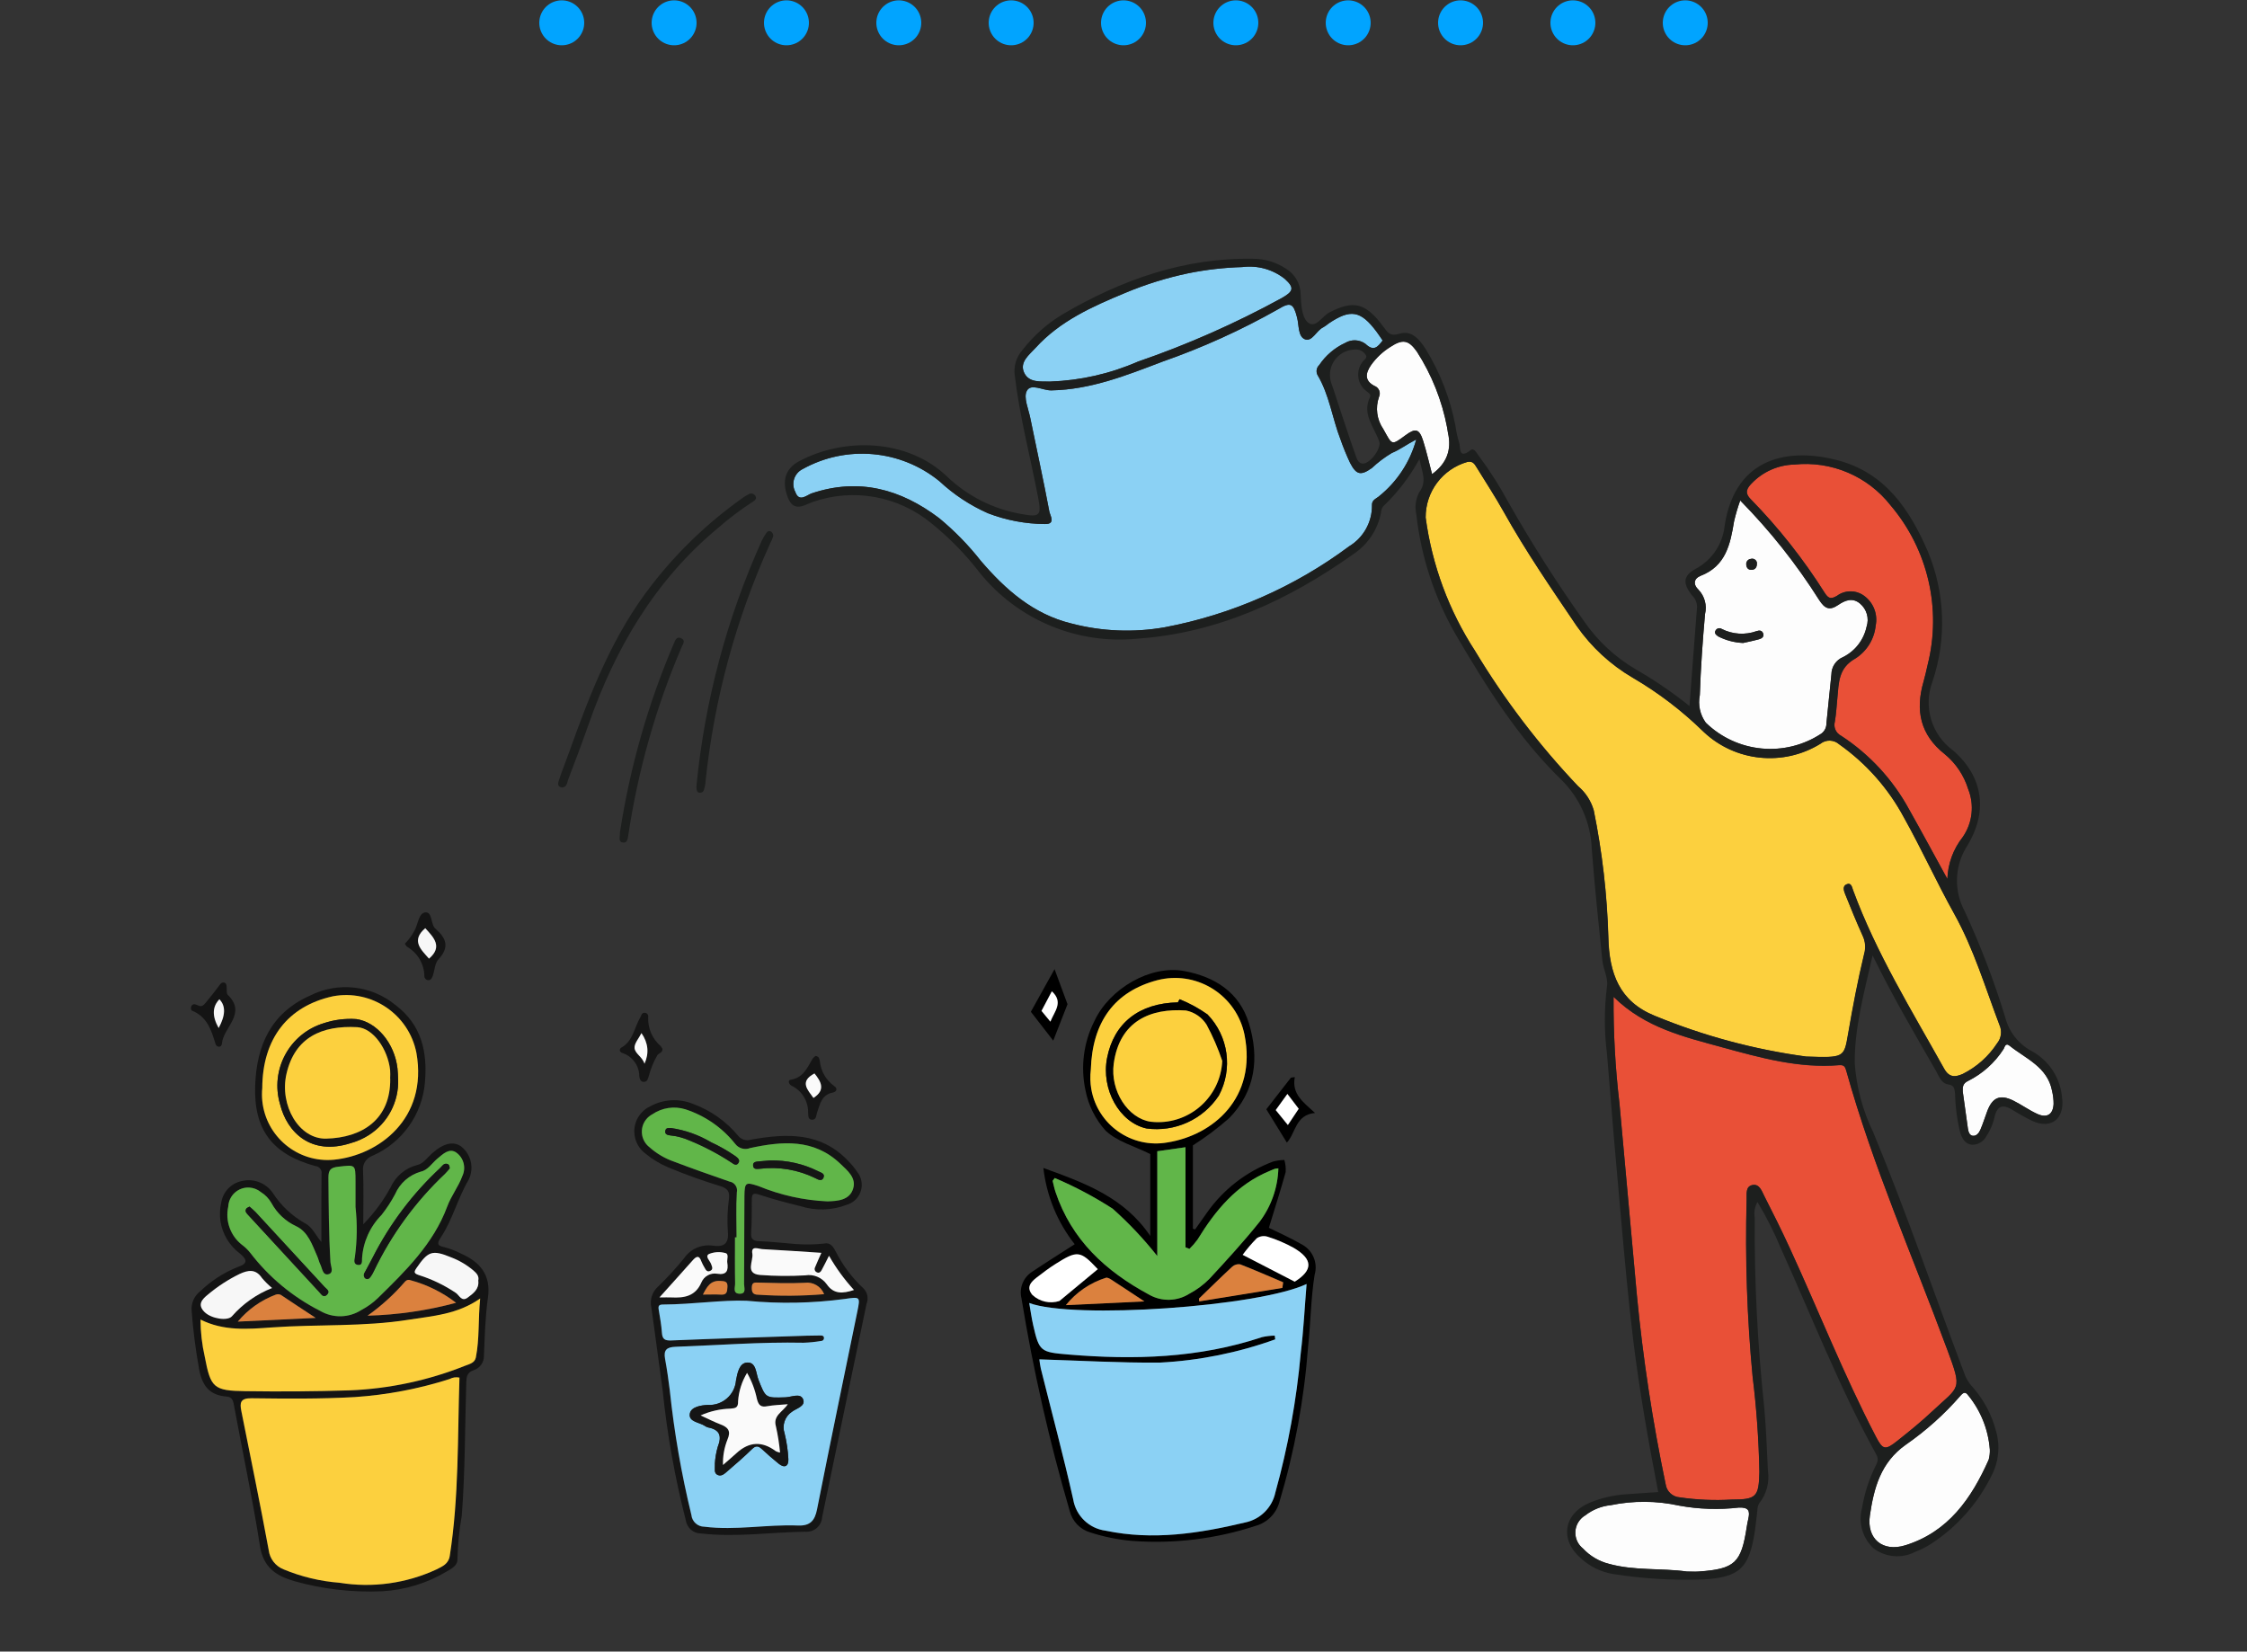 <?xml version="1.0" encoding="UTF-8"?><svg id="a" xmlns="http://www.w3.org/2000/svg" width="200" height="147" xmlns:xlink="http://www.w3.org/1999/xlink" viewBox="0 0 200 147"><rect x="0" y="0" width="200" height="147" fill="#333333" stroke="none"/><defs><clipPath id="g"><rect x="17" y="23.03" width="166.563" height="118.616" fill="none" stroke-width="0"/></clipPath></defs><g id="b"><path id="c" d="M50,2.03h100" fill="none" stroke="#01a4ff" stroke-dasharray="0 0 0 10" stroke-linecap="round" stroke-linejoin="round" stroke-width="4"/><g id="d"><rect id="e" x="0" y="17.03" width="200" height="130" fill="none" stroke-width="0"/><g id="f"><g clip-path="url(#g)"><g id="h"><path id="i" d="M112.939,109.284c.845.42,1.94.9,2.964,1.495.955.525,1.416,1.644,1.107,2.689-.337,2.117-.351,4.282-.582,6.419-.351,4.676-1.206,9.3-2.549,13.792-.273,1.023-1.063,1.828-2.08,2.121-3.558,1.173-7.313,1.632-11.049,1.349-1.257-.11-2.499-.362-3.7-.749-.901-.262-1.596-.98-1.829-1.889-1.821-6.219-3.257-12.544-4.3-18.94-.228-.915.156-1.874.953-2.379,1.219-.819,2.466-1.6,3.783-2.447-1.542-1.959-2.508-4.31-2.789-6.787,3.745,1.355,7.192,2.619,9.514,6.05v-7.289c-1.44-.717-2.978-1.126-3.983-2.09-.907-1.011-1.523-2.249-1.783-3.582-.452-2.091-.169-4.273.8-6.18,1.349-2.881,4.987-4.992,7.972-4.441,2.708.5,4.928,1.87,5.776,4.656.94,3.087.59,6.049-1.768,8.45-1.009.888-2.085,1.695-3.219,2.415v7.422l.2.057c.339-.48.684-.956,1.017-1.44,1.462-2.099,3.527-3.703,5.923-4.6.327-.087.662-.135,1-.142.104.352.143.719.116,1.085-.467,1.677-1,3.337-1.494,4.957M91.607,115.978c.129.73.212,1.351.35,1.959.539,2.366.651,2.418,3.151,2.628,5.833.49,11.6.327,17.22-1.548.372-.084.752-.129,1.134-.135l.043.333c-3.305,1.19-6.767,1.887-10.275,2.068-3.561.031-7.125-.181-10.719-.288.03.276.074.55.131.822.967,3.88,2.006,7.744,2.882,11.645.242,1.462,1.414,2.592,2.883,2.781,4.2.884,8.322.25,12.422-.73,1.349-.277,2.405-1.327,2.69-2.674,1.128-4.063,1.884-8.221,2.259-12.421.247-2,.345-4.025.518-6.129-4.308,2.026-20.725,3.163-24.688,1.69M93.879,104.853l-.192.248c.084.328.149.663.256.984,1.427,4.271,4.461,7.064,8.32,9.141,1.121.647,2.508.617,3.6-.078.655-.346,1.254-.79,1.776-1.316,1.533-1.651,3.058-3.318,4.466-5.075,1.039-1.377,1.626-3.043,1.678-4.767-.107.006-.213.021-.318.044-.164.062-.324.136-.486.2-2.916,1.208-4.8,3.494-6.391,6.094-.217.297-.458.576-.722.832l-.35-.141v-8.908l-2.511.357v9.329c-1.198-1.517-2.526-2.927-3.969-4.213-1.638-1.058-3.364-1.973-5.159-2.734M97.089,95.208c-.398,3.203,1.876,6.123,5.08,6.521.581.072,1.169.057,1.745-.046,4.053-.643,7.989-3.954,6.852-9.6-.704-3.415-4.043-5.613-7.459-4.909-.099.02-.198.043-.295.068-3.794,1-5.79,3.683-5.922,7.964M97.711,112.963c-1.562-1.663-1.8-1.7-3.792-.443-.564.357-1.1.763-1.627,1.171s-.983.882-.394,1.573c.646.596,1.563.799,2.4.531,1.12-.932,2.243-1.861,3.414-2.832M115.242,114.078c1.621-1.019,1.656-1.988-.1-3.017-.738-.407-1.515-.739-2.32-.989-.323-.099-.672-.048-.954.137-.454.462-.875.956-1.259,1.478l4.636,2.39M106.724,115.577l.02.246,7.4-1.2.071-.5c-1.275-.541-2.543-1.1-3.833-1.6-.256-.037-.516.043-.707.218-1,.925-1.97,1.884-2.95,2.831M101.864,115.829c-1.143-.754-2.045-1.356-2.956-1.944-.137-.089-.338-.2-.468-.16-1.403.441-2.644,1.289-3.565,2.437l6.989-.332" fill="#000" stroke-width="0"/><path id="j" d="M93.746,92.624l-1.992-2.569,2.109-3.793,1.153,3.118-1.27,3.244M93.495,90.936c.358-.918,1.191-1.729.128-2.7l-.92,1.743.792.961" fill="#000" stroke-width="0"/><path id="k" d="M112.71,98.735l2.194-2.818.343-.047c-.289,1.524.769,2.239,1.8,3.192-1.76.165-1.705,1.777-2.507,2.638l-1.826-2.965M114.634,100.135l.964-1.446-1.007-1.319-1.039,1.434,1.082,1.331" fill="#000" stroke-width="0"/><path id="l" d="M91.608,115.976c3.964,1.473,20.38.336,24.688-1.69-.173,2.1-.271,4.126-.518,6.129-.375,4.2-1.131,8.358-2.259,12.421-.285,1.347-1.341,2.397-2.69,2.674-4.1.98-8.218,1.614-12.422.73-1.469-.189-2.641-1.319-2.883-2.781-.876-3.9-1.915-7.764-2.882-11.645-.057-.272-.101-.546-.131-.822,3.594.107,7.157.319,10.719.288,3.508-.181,6.97-.877,10.275-2.068-.015-.111-.029-.222-.043-.333-.382.006-.762.051-1.134.135-5.62,1.875-11.387,2.038-17.219,1.548-2.5-.21-2.612-.262-3.151-2.628-.138-.608-.221-1.229-.35-1.959" fill="#8bd1f4" stroke-width="0"/><path id="m" d="M93.879,104.85c1.795.761,3.521,1.676,5.159,2.734,1.443,1.286,2.771,2.696,3.969,4.213v-9.329l2.511-.357v8.908l.35.141c.264-.256.505-.535.722-.832,1.592-2.6,3.475-4.886,6.391-6.094.162-.067.322-.142.486-.2.105-.023.211-.038.318-.044-.052,1.724-.639,3.39-1.678,4.767-1.408,1.757-2.933,3.424-4.466,5.075-.522.526-1.12.97-1.775,1.316-1.092.695-2.479.725-3.6.078-3.859-2.078-6.892-4.87-8.32-9.141-.107-.321-.172-.655-.256-.984l.192-.248" fill="#61b649" stroke-width="0"/><path id="n" d="M97.092,95.208c.132-4.281,2.128-6.965,5.922-7.964,3.378-.867,6.819,1.169,7.686,4.548.025.097.048.195.068.293,1.137,5.643-2.8,8.955-6.852,9.6-3.178.565-6.213-1.553-6.778-4.731-.102-.576-.118-1.164-.046-1.744M104.992,88.939l-.149.279c-3.45.072-5.689,1.829-6.3,4.943-.551,2.8,1.1,5.755,3.511,6.282,2.528.34,5.028-.797,6.433-2.926,1.268-2.371.861-5.29-1.007-7.224-.774-.546-1.608-1.001-2.487-1.354" fill="#fcd03e" stroke-width="0"/><path id="o" d="M97.712,112.965c-1.171.971-2.294,1.9-3.414,2.832-.837.268-1.754.065-2.4-.531-.589-.692-.142-1.161.394-1.573s1.063-.814,1.627-1.171c1.992-1.26,2.23-1.22,3.792.443" fill="#fff" stroke-width="0"/><path id="p" d="M115.242,114.08l-4.636-2.391c.384-.522.805-1.016,1.259-1.478.282-.186.631-.236.954-.137.805.25,1.582.582,2.32.989,1.759,1.029,1.724,2,.1,3.017" fill="#fff" stroke-width="0"/><path id="q" d="M106.721,115.584c.98-.947,1.949-1.906,2.95-2.831.191-.175.451-.255.707-.218,1.29.5,2.558,1.061,3.833,1.6l-.071.5-7.4,1.2c-.007-.082-.013-.164-.02-.246" fill="#db813e" stroke-width="0"/><path id="r" d="M101.857,115.837l-6.989.332c.921-1.147,2.162-1.995,3.565-2.436.13-.038.331.071.468.16.911.589,1.813,1.19,2.956,1.944" fill="#db813e" stroke-width="0"/><path id="s" d="M93.494,90.936l-.792-.961.92-1.743c1.064.975.23,1.786-.128,2.7" fill="#fff" stroke-width="0"/><path id="t" d="M114.63,100.134l-1.082-1.331,1.039-1.434,1.007,1.319-.964,1.446" fill="#fff" stroke-width="0"/><path id="u" d="M104.989,88.938c.879.353,1.713.808,2.487,1.354,1.868,1.934,2.275,4.853,1.007,7.224-1.405,2.129-3.905,3.266-6.433,2.926-2.412-.527-4.061-3.478-3.511-6.281.612-3.114,2.851-4.871,6.3-4.943l.149-.279M108.788,94.43c-.372-1.112-.838-2.189-1.393-3.222-.413-.653-1.075-1.11-1.833-1.264-3.135-.219-5.908.917-6.432,4.725-.334,2.428,1.271,4.893,3.3,5.177,3.139.356,5.972-1.899,6.329-5.038.014-.125.024-.251.03-.377" fill="#000" stroke-width="0"/><path id="v" d="M108.79,94.428c-.148,3.156-2.827,5.594-5.982,5.445-.126-.006-.252-.016-.377-.03-2.027-.284-3.632-2.749-3.3-5.177.524-3.808,3.3-4.944,6.432-4.725.758.154,1.42.611,1.833,1.264.555,1.033,1.021,2.11,1.393,3.222" fill="#fcd03e" stroke-width="0"/><path id="w" d="M70.838,110.728c.843.063,1.69.048,2.53-.045.574-.123.826.343,1.031.733.622,1.227,1.457,2.333,2.465,3.269.353.362.457.899.265,1.366-1.313,6.334-2.65,12.664-3.955,19-.052.76-.71,1.335-1.47,1.283-.01,0-.02-.001-.03-.002-3.092.048-6.174.512-9.28.157-.676,0-1.25-.495-1.35-1.164-.97-3.784-1.657-7.634-2.057-11.52-.345-2.475-.656-4.955-1.013-7.428-.157-.691.08-1.412.615-1.876.809-.784,1.572-1.615,2.284-2.489.562-.836,1.551-1.279,2.549-1.143.944.145,1.484-.113,1.36-1.275-.066-.985-.03-1.974.108-2.952.064-.619-.177-.866-.721-1.052-1.579-.479-3.132-1.037-4.655-1.672-.748-.309-1.446-.729-2.07-1.245-1.09-.817-1.311-2.364-.494-3.454.246-.328.57-.59.943-.761,1.165-.628,2.549-.705,3.777-.21,1.562.572,2.945,1.544,4.012,2.82.271.358.738.506,1.165.369,3.128-.558,6.2-.7,8.646,1.891.298.297.566.623.8.973.64.792.517,1.953-.275,2.593-.187.151-.401.264-.631.333-1.325.515-2.786.56-4.14.129-1.227-.3-2.454-.621-3.651-1.021-.544-.182-.683-.087-.682.45,0,.986.005,1.975-.055,2.958-.035.57.187.705.709.728,1.089.048,2.175.166,3.262.255M66.458,115.776c-2.128-.094-4.787.321-7.46.335-.327,0-.436.1-.382.43.114.693.242,1.387.289,2.086.04.589.278.7.846.681,4.006-.165,8.013-.288,12.02-.422.422-.014.845-.019,1.267-.02.142,0,.282.032.291.216.013.136-.088.257-.224.27-.009,0-.017.001-.026.001-.519.088-1.044.141-1.571.159-3.806-.077-7.6.224-11.4.361-.79.028-1.064.3-.921,1.077.172.931.3,1.871.421,2.811.392,3.733,1.034,7.435,1.922,11.081.06.592.559,1.043,1.154,1.044,2.791.352,5.556-.219,8.331-.106,1.069.044,1.492-.418,1.7-1.449,1.161-5.874,2.387-11.735,3.586-17.6.269-1.315.26-1.321-1.084-1.121-2.904.391-5.843.447-8.76.166M65.55,110.135h-.141c0,1.372-.015,2.745.011,4.117.006.331-.232.882.386.9.65.023.407-.546.41-.867.025-2.6.006-5.209.033-7.813.013-1.257.113-1.275,1.255-.9,1.95.806,4.025,1.266,6.133,1.358.9-.028,1.975-.088,2.29-1.144.289-.966-.506-1.6-1.139-2.2-2.36-2.26-5.186-2.013-8.03-1.4-.479.188-1.025.033-1.334-.378-1.146-1.44-2.691-2.51-4.442-3.076-.991-.302-2.064-.139-2.921.443-.857.446-1.19,1.502-.744,2.359.118.227.284.424.487.58.631.564,1.367.997,2.167,1.275,1.637.624,3.292,1.2,4.948,1.778.437.068.735.477.667.914-.002.016-.005.031-.009.047-.085,1.332-.027,2.672-.027,4.009M73.097,111.51c-1.827-.117-3.542-.238-5.258-.329-.349-.019-1.018-.344-.887.4.115.652-.69,1.789.7,1.9,1.331.1,2.667.111,4,.035.737-.128,1.483.178,1.918.787.626.908,1.432.842,2.426.514-.852-.93-1.597-1.951-2.222-3.046-.251.5-.444.9-.658,1.285-.083.15-.212.287-.419.19-.164-.065-.244-.25-.18-.414.003-.008.007-.016.011-.024.168-.417.36-.825.569-1.3M58.684,115.485c.515,0,.795-.013,1.073,0,1.145.061,2.135-.1,2.67-1.341.23-.546.803-.863,1.388-.769.883.142,1.021-.3.912-1-.046-.293.18-.761-.182-.842-.477-.129-.984-.099-1.442.086-.394.207.086.6.187.9.085.251.208.473-.1.613-.253.113-.376-.09-.478-.281-.11-.179-.206-.366-.286-.56-.21-.61-.469-.454-.793-.087-.923,1.044-1.859,2.077-2.944,3.285M73.351,115.189c-.276-.697-.992-1.115-1.735-1.013-1.36.068-2.727.02-4.091-.017-.359-.01-.6-.047-.614.429-.011.432.1.653.574.65,1.954.131,3.915.115,5.866-.048M62.56,115.227c.605,0,1.119-.02,1.63.005s.525-.284.554-.671c.039-.526-.252-.526-.641-.55-.878-.054-1.189.531-1.543,1.216" fill="#151515" stroke-width="0"/><path id="x" d="M58.964,93.356c.02.351-.316.368-.453.561-.335.577-.59,1.197-.758,1.843-.085.235-.106.512-.414.533-.326.022-.406-.262-.438-.5-.001-.943-.61-1.778-1.507-2.068-.246-.075-.318-.35-.086-.481,1.052-.6,1.144-1.775,1.678-2.682.1-.176.119-.431.4-.416.171-.001.311.137.312.308,0,.015,0,.029-.003.044-.055.999.357,1.967,1.116,2.62.059.073.111.152.155.236M57.097,91.954c-.236.474-.653.927-.615,1.337.047.5.709.787.883,1.393q.638-1.415-.269-2.73" fill="#151515" stroke-width="0"/><path id="y" d="M72.597,93.984c.312.056.335.253.375.474.088.881.55,1.682,1.268,2.2.336.223.243.52-.114.588-1,.191-1.138,1.026-1.4,1.776-.088.254-.048.629-.417.642-.411.014-.353-.37-.381-.628.023-1.009-.542-1.94-1.448-2.386-.261-.117-.4-.5-.106-.544,1.123-.177,1.479-1.064,1.95-1.873.077-.098.169-.184.273-.254M72.497,95.539c-1.378.731-.589,1.469-.092,2.179,1.1-.7.683-1.458.092-2.179" fill="#151515" stroke-width="0"/><path id="z" d="M66.467,115.778c2.917.281,5.856.225,8.76-.166,1.344-.2,1.353-.195,1.085,1.121-1.2,5.866-2.425,11.727-3.586,17.6-.2,1.031-.626,1.493-1.7,1.449-2.776-.113-5.54.458-8.331.106-.596-.001-1.094-.452-1.154-1.045-.888-3.646-1.53-7.349-1.922-11.081-.117-.94-.25-1.88-.421-2.811-.144-.779.13-1.048.921-1.077,3.8-.137,7.59-.438,11.4-.361.527-.017,1.052-.071,1.571-.159.137.002.249-.108.251-.245,0-.009,0-.017-.001-.026-.009-.184-.149-.216-.291-.216-.422,0-.845.006-1.267.02-4.007.134-8.014.257-12.02.422-.568.023-.806-.092-.846-.681-.047-.7-.175-1.393-.289-2.086-.054-.33.054-.429.382-.43,2.674-.013,5.332-.429,7.46-.335M63.63,130.309c.021.435-.118.813.257.974.339.145.605-.118.837-.319.745-.645,1.494-1.288,2.2-1.977.325-.319.55-.317.864-.029.493.452.994.9,1.513,1.316.537.434.9.227.868-.407-.04-.772-.153-1.538-.337-2.289-.243-.713.023-1.5.649-1.919.4-.307,1.274-.5.988-1.139-.251-.555-1.031-.166-1.566-.149-1.779.059-1.751.069-2.394-1.56-.228-.577-.19-1.573-1-1.536-.726.033-.876.967-1,1.586-.103,1.292-1.22,2.264-2.513,2.188-.581.026-1.5.161-1.6.785-.117.736.858.751,1.351,1.088.086.062.183.107.286.132,1.045.2,1.225.772.852,1.722-.145.499-.232,1.014-.26,1.533" fill="#8bd1f4" stroke-width="0"/><path id="aa" d="M65.561,110.137c0-1.337-.059-2.678.027-4.009.094-.432-.179-.858-.611-.952-.016-.003-.031-.006-.047-.009-1.656-.574-3.31-1.154-4.948-1.778-.799-.278-1.536-.711-2.167-1.275-.766-.588-.91-1.686-.322-2.452.156-.203.354-.369.58-.487.857-.582,1.93-.745,2.921-.443,1.751.566,3.296,1.636,4.442,3.076.309.411.855.566,1.334.378,2.844-.614,5.671-.86,8.031,1.4.632.606,1.427,1.239,1.139,2.2-.315,1.056-1.391,1.116-2.29,1.144-2.108-.093-4.183-.553-6.133-1.359-1.142-.371-1.242-.353-1.255.9-.027,2.6-.008,5.209-.033,7.813,0,.321.239.89-.41.867-.619-.022-.38-.573-.386-.9-.026-1.372-.011-2.745-.011-4.117h.142M59.748,100.404c-.2,0-.456-.055-.524.21-.09.347.2.423.437.445.594.058,1.175.212,1.72.455,1.297.531,2.54,1.186,3.713,1.954.2.14.441.335.631.048.169-.256-.039-.443-.251-.6-.69-.481-1.422-.9-2.187-1.251-1.086-.647-2.288-1.075-3.539-1.261M68.534,103.288c-.232.019-.615.05-1,.084-.249.022-.538.049-.5.386s.329.291.574.273c1.71-.214,3.445.08,4.989.845.232.126.57.3.71-.068s-.24-.433-.477-.559c-1.333-.667-2.81-.997-4.3-.96" fill="#61b649" stroke-width="0"/><path id="ab" d="M73.111,111.509c-.209.471-.4.879-.569,1.3-.078.158-.013.349.145.427.008.004.016.007.024.011.207.1.337-.04.419-.19.214-.389.406-.789.658-1.285.625,1.095,1.37,2.116,2.222,3.046-.994.328-1.8.394-2.426-.514-.435-.609-1.181-.915-1.918-.787-1.333.076-2.669.065-4-.035-1.392-.109-.588-1.247-.7-1.9-.131-.744.539-.419.887-.4,1.717.091,3.432.212,5.258.329" fill="#fafafa" stroke-width="0"/><path id="ac" d="M58.696,115.482c1.084-1.208,2.02-2.241,2.943-3.285.324-.366.583-.523.793.087.08.194.176.382.286.561.1.191.224.394.478.281.313-.14.189-.362.1-.613-.1-.3-.581-.691-.187-.9.459-.185.965-.215,1.442-.086.362.081.137.549.182.843.109.7-.029,1.145-.912,1-.585-.094-1.158.224-1.388.769-.535,1.238-1.524,1.4-2.67,1.341-.278-.015-.557,0-1.072,0" fill="#fafafa" stroke-width="0"/><path id="ad" d="M73.357,115.192c-1.951.163-3.912.179-5.866.048-.477,0-.585-.218-.574-.65.012-.476.255-.438.614-.429,1.363.037,2.73.085,4.09.017.742-.102,1.458.316,1.735,1.013" fill="#db813e" stroke-width="0"/><path id="ae" d="M62.565,115.227c.354-.685.665-1.27,1.543-1.216.388.024.68.025.641.55-.029.386-.037.7-.554.671s-1.025-.006-1.63-.006" fill="#db813e" stroke-width="0"/><path id="af" d="M57.095,91.953q.907,1.315.269,2.73c-.175-.606-.836-.895-.883-1.393-.039-.41.379-.863.615-1.337" fill="#fafafa" stroke-width="0"/><path id="ag" d="M72.494,95.545c.591.722,1.012,1.479-.092,2.179-.5-.71-1.286-1.449.092-2.179" fill="#fafafa" stroke-width="0"/><path id="ah" d="M63.628,130.31c.028-.519.115-1.034.26-1.533.374-.95.194-1.521-.852-1.722-.103-.025-.2-.069-.286-.132-.494-.337-1.468-.351-1.351-1.088.1-.624,1.014-.759,1.6-.785,1.293.076,2.41-.896,2.513-2.187.121-.619.272-1.553,1-1.586.807-.037.769.959,1,1.536.644,1.629.615,1.618,2.394,1.56.535-.018,1.316-.406,1.566.149.287.635-.592.832-.988,1.139-.626.419-.892,1.207-.649,1.92.184.751.297,1.517.337,2.289.028.635-.331.841-.868.407-.52-.42-1.021-.864-1.513-1.316-.314-.288-.539-.29-.864.029-.7.69-1.452,1.333-2.2,1.977-.232.2-.5.464-.837.319-.375-.161-.237-.539-.257-.974M69.433,129.29c-.072-.782-.195-1.558-.367-2.324-.281-.972.611-1.285,1.054-1.975-.7.062-1.262.069-1.811.174-.576.11-.782-.065-.934-.643-.168-.815-.464-1.598-.877-2.32-.464.762-.738,1.625-.8,2.515.018.58-.219.628-.665.664-.921.023-1.828.229-2.669.606.688.313,1.217.586,1.771.8.67.255.953.583.62,1.345-.288.72-.424,1.491-.4,2.266.479-.42.851-.733,1.209-1.061q1.677-1.537,3.5-.161c.118.055.242.095.37.117" fill="#151515" stroke-width="0"/><path id="ai" d="M59.749,100.407c1.251.185,2.453.614,3.539,1.261.765.351,1.497.77,2.187,1.251.212.156.42.344.25.6-.19.286-.428.091-.631-.048-1.172-.768-2.416-1.423-3.713-1.954-.545-.243-1.126-.397-1.72-.455-.239-.022-.527-.1-.437-.445.068-.265.321-.208.525-.21" fill="#151515" stroke-width="0"/><path id="aj" d="M68.531,103.291c1.489-.036,2.964.293,4.295.96.237.126.613.2.477.559s-.478.195-.71.068c-1.544-.765-3.279-1.059-4.989-.845-.245.018-.539.066-.574-.273s.254-.363.5-.386c.383-.034.766-.065,1-.084" fill="#151515" stroke-width="0"/><path id="ak" d="M69.431,129.288c-.128-.022-.252-.062-.37-.117q-1.826-1.377-3.5.161c-.358.328-.729.641-1.209,1.061-.024-.775.112-1.546.4-2.266.333-.762.049-1.09-.62-1.345-.554-.211-1.084-.484-1.771-.8.841-.376,1.748-.582,2.669-.605.446-.036.683-.084.665-.664.061-.891.336-1.753.8-2.516.413.722.709,1.505.877,2.32.152.578.358.753.934.643.549-.1,1.116-.112,1.811-.174-.444.69-1.336,1-1.054,1.975.172.766.295,1.542.367,2.324" fill="#fafafa" stroke-width="0"/><path id="al" d="M28.607,110.524c0-2.008-.013-4.016.01-6.023.063-.325-.149-.64-.474-.703-.02-.004-.04-.007-.06-.008-3.83-1.039-5.516-3.22-5.369-7.2.13-3.52,1.394-6.421,4.87-7.969,2.483-1.258,5.475-.928,7.625.84,2.317,1.753,2.847,4.181,2.615,6.861-.234,2.88-2.032,5.399-4.681,6.554-.565.202-.91.773-.827,1.367.056,1.5.017,3,.017,4.726.965-.98,1.787-2.091,2.441-3.3.444-.974,1.302-1.696,2.337-1.967.566-.11.9-.647,1.32-1.02,1.043-.932,1.917-1.144,2.633-.627.885.712,1.153,1.945.643,2.96-.964,1.639-1.41,3.512-2.456,5.1-.313.474-.433.753.3.893.51.133,1.003.322,1.47.565,1.709.756,2.7,1.894,2.407,3.945-.241,1.7-.28,3.437-.355,5.159.015.581-.356,1.103-.91,1.279-.6.206-.644.587-.661,1.111-.124,3.942-.095,7.89-.4,11.826-.225,1.28-.354,2.574-.387,3.873.038.55-.506.852-.912,1.082-1.752,1.057-3.735,1.67-5.778,1.786-2.641.118-5.284-.186-7.83-.9-1.59-.463-2.754-1.2-3.054-3.122-.66-4.236-1.568-8.432-2.338-12.651-.081-.442-.26-.632-.645-.661-1.539-.117-2.176-.984-2.441-2.471-.314-1.73-.536-3.475-.664-5.229-.032-.646.253-1.267.764-1.663.965-.931,2.101-1.666,3.346-2.165,1-.323.757-.721.209-1.185-.943-.698-1.573-1.74-1.752-2.9-.078-.559-.052-1.127.077-1.676.159-.93.863-1.673,1.784-1.88,1.061-.273,2.179.145,2.8,1.048.72,1.122,1.706,2.049,2.869,2.7.649.328.944,1.08,1.447,1.655M40.887,122.622c-.297-.065-.608-.02-.875.126-2.737.874-5.57,1.414-8.437,1.608-3.063.174-6.125.143-9.185.105-1.02-.013-1.064.4-.914,1.15.821,4.121,1.672,8.237,2.434,12.369.095.769.602,1.425,1.323,1.71,1.587.661,3.269,1.063,4.983,1.193,2.93.475,5.935.061,8.627-1.188.515-.261,1.068-.473,1.181-1.2.825-5.273.691-10.591.863-15.875M17.838,117.457c.006,1.114.133,2.223.379,3.309.526,2.765.769,3.029,3.629,3.069,3.1.043,6.2.03,9.293-.074,3.52-.145,6.989-.886,10.26-2.193.391-.152.851-.247.948-.733.334-1.674.194-3.37.383-5.249-2.046,1.43-4.229,1.549-6.321,1.884-4.043.648-8.15.4-12.221.69-2.141.152-4.282.337-6.351-.7M31.637,107.474v-2.325c0-1.518,0-1.471-1.509-1.3-.684.077-.905.263-.9.987.022,2.5.03,5,.181,7.5.022.365.347.97-.2,1.091-.5.111-.535-.542-.715-.9-.11-.217-.156-.466-.256-.689-.46-1.024-.8-2.18-1.9-2.7-.93-.431-1.695-1.151-2.182-2.052-.228-.4-.553-.737-.945-.979-.759-.622-1.878-.511-2.499.248-.243.296-.383.662-.401,1.044-.281,1.273.191,2.594,1.216,3.4.284.209.539.455.756.733,1.656,2.157,3.775,3.916,6.2,5.146,1.143.671,2.567.641,3.681-.076.53-.28,1.018-.631,1.451-1.045,2.467-2.412,4.955-4.838,6.186-8.161.361-.974,1-1.766,1.348-2.72.347-.735.119-1.614-.543-2.087-.627-.429-1.185.136-1.672.537s-.859,1.036-1.479,1.16c-1.027.293-1.869,1.031-2.294,2.011-.346.652-.75,1.272-1.208,1.851-1.023,1.035-1.638,2.404-1.732,3.856-.014.253.059.656-.386.586-.4-.063-.3-.443-.253-.694.199-1.468.218-2.954.059-4.427M23.341,96.843c-.309,3.216,2.048,6.074,5.264,6.382.373.036.75.036,1.123,0,3.972-.39,8.366-3.642,7.335-9.5-.672-3.436-3.987-5.688-7.429-5.047-4.03.882-6.27,3.788-6.293,8.163M24.219,114.641c-.327-.269-.628-.567-.9-.891-.564-.828-1.229-.713-2-.354-1.009.494-1.954,1.109-2.813,1.832-.529.426-.963.9-.29,1.558.6.591,2.038.815,2.429.372.975-1.113,2.203-1.977,3.58-2.518M42.572,113.985c.095-.415-.16-.664-.427-.9-.59-.499-1.26-.895-1.982-1.171-1.689-.689-2.048-.565-3.086.946-.267.388-.208.489.215.633,1.171.368,2.283.905,3.3,1.593.291.206.5.806,1.035.411.509-.377,1.04-.758.946-1.513M40.596,115.958c-1.206-.929-2.583-1.612-4.053-2.009-.165-.071-.357-.027-.474.11-.989,1.147-2.114,2.169-3.349,3.045,2.661-.071,5.304-.456,7.875-1.146M21.17,117.63l6.931-.329c-1.129-.743-2.057-1.346-2.974-1.965-.158-.14-.38-.181-.577-.107-1.316.493-2.481,1.32-3.38,2.4" fill="#141414" stroke-width="0"/><path id="am" d="M36.037,83.995c.342-.342.631-.734.856-1.162.318-.567.368-1.571.964-1.623.659-.057.444,1.062.913,1.467.963.83,1.252,1.646.258,2.706-.324.345-.336.978-.509,1.473-.068.193-.16.407-.428.385-.184-.02-.322-.176-.319-.361-.015-1.075-.594-2.062-1.525-2.6-.079-.049-.121-.159-.21-.281M38.187,85.325c1.25-1.068.4-1.9-.335-2.709-1.3,1.107-.358,1.925.335,2.709" fill="#141414" stroke-width="0"/><path id="an" d="M17.653,89.501c.35.167.525-.1.7-.307.4-.483.8-.976,1.166-1.485.113-.156.211-.28.4-.255.223.028.239.21.255.391.022.241-.033.575.1.706,1.726,1.677-.409,2.89-.522,4.339-.029.374-.471.366-.577.01-.368-1.235-.757-2.424-2.107-2.954-.06-.023-.1-.274-.048-.371.156-.313.4-.167.63-.074M19.46,91.501q.926-1.688.065-2.551-.955.978-.065,2.551" fill="#141414" stroke-width="0"/><path id="ao" d="M40.896,122.613c-.172,5.284-.038,10.6-.863,15.875-.113.725-.666.936-1.181,1.2-2.692,1.249-5.697,1.663-8.627,1.188-1.714-.13-3.396-.532-4.983-1.193-.721-.285-1.228-.941-1.323-1.71-.762-4.132-1.613-8.248-2.434-12.369-.149-.75-.106-1.163.914-1.15,3.06.038,6.122.069,9.185-.105,2.867-.193,5.7-.733,8.437-1.607.267-.146.578-.191.875-.126" fill="#fcd03e" stroke-width="0"/><path id="ap" d="M17.846,117.449c2.07,1.04,4.21.855,6.351.7,4.071-.289,8.178-.042,12.221-.69,2.092-.335,4.275-.455,6.321-1.885-.189,1.88-.05,3.575-.383,5.249-.1.486-.558.582-.948.733-3.271,1.307-6.74,2.048-10.26,2.193-3.1.1-6.2.118-9.293.074-2.86-.04-3.1-.3-3.629-3.069-.246-1.086-.373-2.195-.379-3.309" fill="#fcd03e" stroke-width="0"/><path id="aq" d="M31.647,107.464c.159,1.473.14,2.959-.059,4.427-.047.251-.143.631.253.694.445.071.372-.333.386-.586.094-1.452.709-2.821,1.732-3.856.458-.579.862-1.198,1.208-1.851.425-.98,1.267-1.718,2.294-2.011.62-.125.992-.759,1.479-1.161s1.044-.966,1.672-.537c.662.473.89,1.352.543,2.087-.347.954-.987,1.746-1.348,2.72-1.231,3.323-3.72,5.748-6.186,8.161-.433.414-.921.765-1.451,1.045-1.114.718-2.538.747-3.681.076-2.425-1.23-4.544-2.989-6.2-5.146-.217-.278-.472-.524-.756-.733-1.025-.806-1.497-2.127-1.216-3.4.045-.98.876-1.738,1.856-1.693.382.018.748.158,1.044.401.392.242.717.578.945.978.487.901,1.253,1.621,2.182,2.052,1.1.517,1.442,1.673,1.9,2.7.1.223.146.472.256.689.18.356.218,1.008.715.9.542-.121.218-.726.2-1.091-.151-2.5-.159-5-.181-7.5-.006-.724.214-.91.9-.987,1.51-.17,1.505-.216,1.509,1.3v2.325M40.022,103.998c-.005-.249-.082-.369-.23-.4-.3-.068-.429.186-.6.349-2.455,2.28-4.489,4.975-6.01,7.96-.232.473-.5.926-.743,1.395-.101.156-.07.364.072.484.23.164.389-.019.512-.193.098-.146.183-.3.256-.46,1.557-3.243,3.696-6.173,6.31-8.645.173-.164.319-.357.432-.486M22.206,107.402c-.118.072-.232.1-.284.18-.154.225,0,.392.146.546,2.116,2.301,4.235,4.599,6.357,6.894.169.182.361.537.678.22s-.047-.5-.215-.686c-2.042-2.226-4.089-4.447-6.142-6.662-.163-.176-.356-.325-.54-.491" fill="#61b649" stroke-width="0"/><path id="ar" d="M23.344,96.838c.023-4.375,2.263-7.281,6.293-8.163,3.442-.641,6.757,1.611,7.429,5.047,1.031,5.857-3.364,9.109-7.335,9.5-3.216.311-6.075-2.043-6.387-5.259-.036-.373-.036-.75,0-1.123M35.438,96.075c-.021-.358-.025-.676-.061-.99-.26-2.225-1.834-4.12-3.661-4.378-.985-.068-1.974.057-2.911.37-3.044.931-4.774,4.136-3.882,7.192.628,2.543,2.771,4.6,6.259,3.489.584-.159,1.14-.404,1.651-.729,1.683-1.075,2.674-2.959,2.606-4.955" fill="#fcd03e" stroke-width="0"/><path id="as" d="M24.222,114.641c-1.377.541-2.605,1.405-3.58,2.518-.391.443-1.827.219-2.429-.372-.673-.66-.238-1.132.29-1.558.859-.723,1.804-1.339,2.813-1.832.773-.359,1.438-.474,2,.354.272.324.573.622.9.89" fill="#f7f7f7" stroke-width="0"/><path id="at" d="M42.569,113.986c.094.755-.438,1.136-.946,1.513-.532.394-.744-.206-1.035-.412-1.017-.688-2.129-1.225-3.3-1.593-.423-.144-.482-.245-.215-.633,1.038-1.511,1.4-1.635,3.086-.946.722.276,1.392.672,1.982,1.171.267.235.522.485.427.9" fill="#f7f7f7" stroke-width="0"/><path id="au" d="M40.592,115.959c-2.571.69-5.214,1.075-7.875,1.146,1.235-.876,2.36-1.899,3.349-3.046.117-.136.309-.181.474-.11,1.47.397,2.847,1.08,4.053,2.009" fill="#db813e" stroke-width="0"/><path id="av" d="M21.167,117.632c.899-1.08,2.064-1.907,3.38-2.4.197-.074.419-.033.577.107.917.619,1.845,1.222,2.974,1.965l-6.931.329" fill="#db813e" stroke-width="0"/><path id="aw" d="M38.186,85.325c-.693-.784-1.634-1.6-.335-2.709.737.809,1.585,1.641.335,2.709" fill="#f7f7f7" stroke-width="0"/><path id="ax" d="M19.462,91.499q-.89-1.573.065-2.551.861.863-.065,2.551" fill="#f7f7f7" stroke-width="0"/><path id="ay" d="M40.026,103.994c-.113.128-.259.321-.432.485-2.614,2.472-4.753,5.402-6.31,8.645-.073.16-.158.314-.256.46-.122.174-.282.357-.512.193-.142-.12-.173-.328-.072-.484.24-.469.511-.922.743-1.395,1.521-2.985,3.555-5.68,6.01-7.96.17-.163.3-.418.6-.349.148.034.225.155.23.4" fill="#141414" stroke-width="0"/><path id="az" d="M22.211,107.394c.184.166.377.315.54.491,2.051,2.217,4.099,4.438,6.142,6.662.168.183.529.371.215.686s-.509-.038-.678-.219c-2.125-2.293-4.244-4.591-6.357-6.894-.141-.153-.3-.321-.146-.546.052-.075.166-.108.284-.18" fill="#141414" stroke-width="0"/><path id="ba" d="M35.437,96.073c.068,1.996-.923,3.88-2.606,4.955-.511.325-1.067.57-1.651.729-3.488,1.109-5.63-.946-6.258-3.489-.892-3.056.838-6.261,3.882-7.192.937-.312,1.926-.438,2.911-.37,1.828.257,3.4,2.153,3.661,4.378.037.314.04.632.061.99M34.732,95.997c.013-.245.013-.492,0-.737-.2-1.874-1.51-3.757-2.936-3.834-3.138-.169-5.538.9-6.287,4.136-.653,2.818,1.11,5.844,3.53,5.785,3.177-.078,5.749-1.689,5.7-5.35" fill="#141414" stroke-width="0"/><path id="bb" d="M34.732,95.996c.053,3.661-2.519,5.272-5.7,5.35-2.421.059-4.183-2.967-3.53-5.785.749-3.231,3.149-4.305,6.287-4.136,1.427.077,2.736,1.96,2.936,3.834.013.245.013.492,0,.737" fill="#fcd03e" stroke-width="0"/><path id="bc" d="M50.014,70.097c-.487-.09-.325-.469-.238-.731.271-.821.6-1.623.887-2.437,1.887-5.274,3.9-10.481,7.415-14.952,2.264-2.904,4.938-5.464,7.938-7.6.188-.144.389-.27.6-.377.204-.135.479-.078.614.126.004.005.007.011.01.016.151.279-.074.419-.284.548-1.06.687-2.069,1.45-3.02,2.282-5.642,4.677-9.18,10.736-11.567,17.558-.571,1.632-1.186,3.249-1.8,4.866-.1.27-.1.66-.554.7" fill="#1d1f1e" stroke-width="0"/><path id="bd" d="M62.002,69.829c.745-7.506,2.707-14.84,5.808-21.716.117-.249.259-.486.423-.707.079-.135.253-.18.387-.1.01.006.019.012.028.018.113.094.179.233.18.38-.066.226-.157.443-.271.649-3.036,6.687-4.977,13.817-5.751,21.12-.003.158-.022.316-.057.47-.081.242-.046.59-.43.616-.269.018-.364-.2-.318-.729" fill="#1d1f1e" stroke-width="0"/><path id="be" d="M55.177,74.117c.887-5.815,2.509-11.493,4.825-16.9.106-.233.215-.574.587-.426.471.186.213.514.091.782-2.294,5.361-3.892,10.993-4.755,16.76-.056.319-.08.721-.484.66-.438-.066-.244-.5-.264-.879" fill="#1d1f1e" stroke-width="0"/><path id="bf" d="M160.767,94.049c-4.632-.627-9.164-1.848-13.484-3.632-3.15-1.284-4.047-3.785-4.12-7-.112-3.792-.548-7.568-1.305-11.285-.242-.843-.729-1.595-1.4-2.16-3.484-3.67-6.559-7.709-9.168-12.045-2.326-3.58-3.827-7.632-4.394-11.864-.017-2.298,1.503-4.324,3.714-4.951.479-.1.638.184.824.487.806,1.31,1.653,2.6,2.4,3.938,1.965,3.52,4.245,6.836,6.5,10.168,1.316,1.889,3.028,3.468,5.017,4.627,2.283,1.336,4.392,2.948,6.281,4.8,2.826,2.668,7.091,3.106,10.4,1.067.496-.394,1.204-.373,1.676.05,2.401,1.694,4.373,3.924,5.761,6.514,1.573,2.814,2.913,5.765,4.473,8.568,1.764,3.171,2.764,6.57,4.03,9.9.244.538.162,1.167-.21,1.625-.758,1.163-1.812,2.104-3.054,2.726-.674.3-1.214.337-1.661-.465-2.894-5.195-6.033-10.262-8.1-15.877-.1-.273-.16-.721-.6-.512-.353.17-.216.579-.106.855.5,1.241,1,2.479,1.554,3.7.248.511.297,1.095.138,1.64-.564,2.335-1.011,4.7-1.421,7.071-.373,2.161-.327,2.169-3.743,2.054" fill="#fcd03e" stroke-width="0"/><path id="bg" d="M143.633,88.742c2.814,2.764,6.3,3.56,9.72,4.5,3.388.93,6.782,1.869,10.355,1.574.428-.035.531.137.627.481,2.368,8.5,5.933,16.57,8.987,24.823,1.37,3.7,1.129,3.191-1.365,5.535-.978.919-2.026,1.766-3.077,2.6-1.085.864-1.292.8-1.91-.387-2.855-5.487-5.112-11.247-7.7-16.858-.708-1.537-1.465-3.053-2.234-4.561-.221-.434-.424-1.088-1.042-.968-.643.125-.508.8-.526,1.282-.141,5.259.037,10.521.532,15.758.35,2.825.55,5.666.6,8.512-.048,2.215-.269,2.444-2.479,2.447-1.541.091-3.087.024-4.614-.2-.643-.043-1.167-.535-1.25-1.174-1.162-5.562-2.018-11.183-2.562-16.839-.511-5.667-1.026-11.333-1.543-17-.376-3.163-.553-6.347-.53-9.532" fill="#e95037" stroke-width="0"/><path id="bh" d="M123.069,30.305c-.407.528-.769,1.035-1.532.3-.529-.386-1.237-.42-1.8-.085-.938.433-1.739,1.116-2.315,1.973-.239.225-.302.581-.156.875,1.067,1.783,1.315,3.858,2.056,5.757.246.705.528,1.397.847,2.072.558,1.076.954,1.16,1.94.462.543-.511,1.141-.961,1.783-1.341.695-.279,1.27-.735,2.168-1.2-.546,2.006-1.717,3.785-3.343,5.08-.29.218-.624.333-.6.774.018,1.492-.754,2.881-2.031,3.653-4.85,3.614-10.458,6.078-16.4,7.205-2.772.492-5.617.377-8.34-.338-3.375-.825-5.849-3.006-8.039-5.563-1.1-1.401-2.348-2.68-3.722-3.814-3.408-2.575-7.131-3.613-11.342-2.2-.427.143-1.122.84-1.457-.135-.385-.723-.11-1.621.613-2.006.011-.006.022-.012.033-.017,3.901-2.172,8.732-1.745,12.192,1.077,1.269,1.184,2.727,2.147,4.314,2.849,1.617.622,3.333.948,5.065.961,1,.026.461-.778.4-1.111-.525-2.788-1.132-5.561-1.7-8.342-.164-.81-.616-1.816-.307-2.4.368-.7,1.422-.031,2.179-.045,3.514-.064,6.7-1.342,9.9-2.559,3.566-1.246,7.014-2.808,10.302-4.669,1.109-.669,1.349-.512,1.676.749.176.679.075,1.673.681,1.926.659.275,1.026-.774,1.648-1.06.169-.101.331-.215.482-.341,1.941-1.31,2.848-1.154,4.262.735.188.252.359.516.543.782" fill="#8bd1f4" stroke-width="0"/><path id="bi" d="M173.336,78.238c-1.134-2.064-2.251-4.138-3.407-6.19-1.441-2.652-3.519-4.904-6.047-6.553-.466-.233-.702-.763-.562-1.265.118-.7.155-1.411.224-2.117.131-1.341.085-2.654,1.594-3.493,1.024-.648,1.694-1.731,1.815-2.937.202-.995-.188-2.017-1-2.626-.718-.548-1.711-.559-2.44-.025-.5.291-.743.291-1.087-.248-1.899-3.01-4.111-5.811-6.6-8.355-.59-.6-.292-.992.082-1.394.992-1.045,2.36-1.651,3.8-1.685,3.29-.345,6.525,1.025,8.567,3.628,3.331,3.921,4.56,9.212,3.3,14.2-.117.5-.22,1-.363,1.493-.744,2.556-.3,4.733,1.887,6.457.982.807,1.706,1.885,2.082,3.1.569,1.416.388,3.024-.482,4.278-.843,1.065-1.322,2.372-1.367,3.729" fill="#e95037" stroke-width="0"/><path id="bj" d="M154.894,44.55c2.652,2.691,5.007,5.659,7.024,8.854.507.784.928.967,1.691.45.612-.415,1.273-.694,1.953-.125.593.499.824,1.309.582,2.046-.248,1.178-1.022,2.179-2.1,2.715-.622.259-1.029.864-1.033,1.538-.138,1.454-.308,2.9-.444,4.358.007.352-.154.686-.433.9-3.233,2.147-7.525,1.747-10.306-.96-.512-.708-.704-1.598-.529-2.454.079-2.406.249-4.811.462-7.209.189-.775-.029-1.594-.58-2.171-.51-.472-.4-1.009.173-1.23,2.262-.867,2.657-2.82,2.991-4.853.146-.628.328-1.248.546-1.855M155.145,57.231c.442-.1.946-.2,1.436-.336.22-.063.458-.216.352-.51-.1-.268-.32-.3-.582-.209-1.016.364-2.136.295-3.1-.19-.169-.118-.401-.08-.523.086-.207.276.023.446.2.574.688.351,1.442.55,2.213.584M156.373,50.099c-.032-.234-.249-.398-.483-.365-.023.003-.046.008-.068.015-.243.027-.421.243-.4.487.014.333.2.509.5.485s.469-.229.441-.622" fill="#fdfdfd" stroke-width="0"/><path id="bk" d="M110.581,23.767c1.348-.171,2.708.208,3.773,1.051.9.81.757,1.124-.274,1.712-4.101,2.247-8.386,4.141-12.809,5.662-2.459,1.073-5.098,1.673-7.779,1.769-.849-.02-1.9.132-2.33-.775-.453-.954.455-1.608,1-2.213,2.175-2.4,5.058-3.688,7.982-4.9,1.813-.761,3.695-1.347,5.62-1.751,1.587-.319,3.197-.504,4.815-.552" fill="#8bd1f4" stroke-width="0"/><path id="bl" d="M177.113,128.993c.015.313-.019.627-.1.93-1.532,3.453-3.6,6.434-7.421,7.623-2.017.627-3.46-.572-3.156-2.653.354-2.423.951-4.722,3.207-6.306,1.791-1.243,3.42-2.703,4.85-4.348.265-.309.452-.39.713-.012,1.1,1.36,1.763,3.022,1.9,4.766" fill="#fdfdfd" stroke-width="0"/><path id="bm" d="M150.148,139.882c-2.3-.317-4.667-.057-6.941-.684-.885-.224-1.687-.699-2.31-1.367-.775-.617-.902-1.745-.285-2.52.135-.169.299-.313.485-.423.657-.513,1.446-.829,2.276-.912,2.01-.413,4.084-.399,6.088.041,1.754.321,3.546.379,5.317.172.881-.029,1,.3.836,1.013-.054.231-.1.464-.136.7-.488,3.219-1.052,3.749-4.264,3.979-.354.025-.712,0-1.068,0" fill="#fdfdfd" stroke-width="0"/><path id="bn" d="M127.467,42.205c-.262-.993-.484-1.978-.785-2.939-.343-1.095-.677-1.185-1.572-.526-1.293.953-1.178.888-1.983-.545-.579-.838-.721-1.903-.382-2.864.169-.356.018-.781-.338-.95-.02-.01-.041-.018-.062-.026-.919-.471-.8-1.145-.307-1.859.459-.644,1.042-1.192,1.713-1.611,1.088-.713,1.62-.642,2.369.421,1.32,2.056,2.232,4.347,2.688,6.748.037.153.039.314.074.467q.529,2.286-1.415,3.683" fill="#fdfdfd" stroke-width="0"/><path id="bo" d="M174.7,97.167c-.026-.423.012-.744.484-.961,1.276-.64,2.358-1.609,3.133-2.808.115-.162.159-.634.559-.314,1.447,1.159,3.365,1.879,3.773,4.012.091.382.137.773.137,1.165-.046.925-.582,1.275-1.441.889-.749-.337-1.423-.837-2.163-1.2-1.169-.565-1.839-.269-2.3.947-.207.551-.38,1.115-.612,1.655-.124.289-.36.593-.7.536-.276-.046-.372-.372-.412-.648-.156-1.091-.3-2.184-.456-3.276" fill="#fdfdfd" stroke-width="0"/><path id="bp" d="M183.548,97.833c-.104-1.815-1.146-3.444-2.75-4.3-1.144-.624-1.98-1.692-2.309-2.953-.986-3.237-2.195-6.402-3.617-9.473-.959-1.777-.912-3.928.124-5.661,1.973-3.1,1.6-6.269-1.184-8.673-1.902-1.398-2.641-3.891-1.809-6.1,1.274-3.785,1.128-7.905-.411-11.591-1.625-3.743-3.8-7.037-8.126-8.142-4.055-1.035-8.959-.431-9.952,5.79-.15,1.653-1.122,3.119-2.587,3.9-1.144.625-1.144,1.3-.345,2.342.291.267.46.64.469,1.035-.23,2.9-.443,5.794-.673,8.834-1.517-1.217-3.126-2.315-4.812-3.283-1.812-1.068-3.37-2.518-4.564-4.25-2.422-3.411-4.67-6.942-6.735-10.58-.784-1.461-1.677-2.861-2.671-4.188-.187-.244-.4-.706-.7-.476-1.128.89-.87-.294-1.029-.687-.147-.491-.256-.992-.325-1.5-.464-2.404-1.357-4.705-2.636-6.793-.553-.843-1.222-1.731-2.371-1.373-.806.252-1.027-.117-1.407-.632-1.587-2.155-2.666-2.374-4.813-1.265-.644.333-1.235,1.5-1.935.856-.523-.48-.569-1.6-.611-2.452-.008-.963-.523-1.85-1.355-2.335-.833-.538-1.799-.832-2.79-.85-6.2-.123-11.782,1.86-17.043,4.941-1.394.839-2.618,1.932-3.608,3.223-.519.602-.758,1.397-.656,2.186.434,3.691,1.393,7.279,2.087,10.918.3,1.571.169,1.755-1.464,1.456-2.505-.429-4.824-1.597-6.659-3.355-3.479-3.328-9.1-3.508-13.153-1.35-1.23.655-1.568,1.759-1.006,3.225.54,1.408,1.517.632,2.266.385,3.586-1.233,7.556-.517,10.485,1.891,1.606,1.291,3.053,2.768,4.311,4.4,3.392,4.221,8.689,6.438,14.076,5.891,7.159-.505,13.454-3.438,19.234-7.545,1.266-.849,2.139-2.17,2.424-3.667.008-.196.071-.386.183-.548,1.293-1.233,2.386-2.659,3.241-4.228.223,1.16.7,2-.022,2.964-.318.602-.409,1.298-.256,1.962.419,3.772,1.614,7.417,3.509,10.706,2.7,4.6,5.524,9.15,9.382,12.9,1.671,1.64,2.646,3.86,2.725,6.2.258,3.306.6,6.605.942,9.9.081.78.537,1.586.412,2.309-.253,1.992-.253,4.008,0,6,.393,4.966.817,9.93,1.271,14.892.321,3.543.633,7.088,1.068,10.618.554,4.5,1.338,8.967,2.222,13.495l-2.867.2c-1.104.071-2.19.323-3.213.744-2.36.985-2.719,3.322-.789,4.966.792.727,1.778,1.208,2.838,1.385,2.659.418,5.351.582,8.041.489,3.252-.2,4.077-1.022,4.582-4.246.1-.623.145-1.254.23-1.879-.003-.231.055-.46.169-.661.649-.817.929-1.868.772-2.9-.088-1.857-.159-3.716-.322-5.566-.605-5.626-.89-11.281-.853-16.939-.085-.483.001-.981.244-1.408.804,1.333,1.506,2.724,2.1,4.162,2.775,6.132,5.221,12.416,8.481,18.321.25.453.075.712-.088,1.057-.576,1.168-.975,2.415-1.184,3.7-.352,1.291.041,2.671,1.021,3.583,1.069.81,2.507.935,3.7.324.479-.183.939-.414,1.373-.688,2.337-1.508,4.219-3.625,5.443-6.123.625-1.204.768-2.6.4-3.905-.364-1.42-1.048-2.737-2-3.852-.302-.309-.55-.667-.734-1.058-2.745-7.244-5.246-14.581-8.213-21.742-.932-1.92-1.489-4-1.641-6.129-.027-3.157.824-6.231,1.591-9.6,1.81,3.714,3.758,7,5.657,10.311.267.466.459,1.088,1.082,1.176.555.079.545.4.6.813.028,1.186.186,2.365.469,3.517.173.486.421.967,1.022,1.036.528.021,1.023-.26,1.275-.725.374-.559.637-1.185.773-1.844.236-.9.726-1.027,1.477-.59.6.378,1.219.725,1.854,1.039,1.656.748,2.834-.128,2.674-1.944M155.905,43.033c.992-1.045,2.36-1.651,3.8-1.685,3.29-.345,6.526,1.025,8.567,3.628,3.331,3.921,4.56,9.212,3.3,14.2-.117.5-.22,1-.363,1.493-.744,2.556-.3,4.733,1.888,6.457.982.807,1.706,1.885,2.082,3.1.569,1.416.388,3.024-.482,4.278-.843,1.065-1.322,2.372-1.367,3.729-1.134-2.064-2.251-4.138-3.407-6.19-1.441-2.653-3.519-4.905-6.047-6.554-.466-.233-.702-.763-.562-1.265.118-.7.155-1.411.224-2.117.131-1.341.085-2.654,1.594-3.493,1.024-.648,1.694-1.731,1.815-2.937.202-.995-.188-2.017-1-2.626-.718-.548-1.711-.559-2.44-.025-.5.291-.744.291-1.088-.248-1.899-3.011-4.111-5.812-6.6-8.356-.591-.6-.292-.992.082-1.394M151.353,51.252c2.263-.867,2.658-2.82,2.992-4.853.146-.628.328-1.248.546-1.855,2.652,2.691,5.007,5.659,7.024,8.854.507.784.928.967,1.691.45.612-.415,1.273-.694,1.953-.125.594.499.825,1.309.583,2.046-.248,1.178-1.022,2.178-2.1,2.715-.622.259-1.029.864-1.034,1.538-.138,1.454-.307,2.9-.444,4.358.007.352-.154.686-.433.9-3.232,2.147-7.525,1.747-10.305-.96-.512-.708-.704-1.598-.529-2.454.079-2.406.249-4.811.462-7.209.19-.775-.029-1.594-.58-2.171-.509-.472-.4-1.009.173-1.23M92.164,30.973c2.175-2.4,5.058-3.688,7.982-4.9,1.813-.761,3.695-1.347,5.62-1.751,1.587-.319,3.197-.504,4.815-.552,1.347-.171,2.707.208,3.772,1.051.9.81.757,1.124-.273,1.712-4.101,2.246-8.385,4.139-12.807,5.659-2.459,1.073-5.098,1.673-7.779,1.769-.849-.02-1.9.132-2.33-.775-.453-.954.454-1.608,1-2.213M122.717,44.196c-.29.218-.624.333-.6.774.018,1.492-.754,2.881-2.031,3.653-4.85,3.614-10.458,6.078-16.4,7.205-2.772.492-5.617.377-8.34-.338-3.375-.825-5.849-3.006-8.039-5.563-1.1-1.401-2.348-2.68-3.722-3.814-3.408-2.575-7.131-3.613-11.342-2.2-.427.143-1.122.84-1.457-.135-.385-.723-.11-1.621.613-2.006.011-.006.022-.012.033-.017,3.899-2.168,8.727-1.741,12.185,1.078,1.269,1.184,2.727,2.147,4.314,2.849,1.617.622,3.333.948,5.065.961,1,.026.461-.778.4-1.11-.525-2.788-1.132-5.561-1.7-8.342-.164-.81-.616-1.816-.307-2.4.368-.7,1.422-.031,2.179-.045,3.514-.064,6.7-1.342,9.9-2.559,3.568-1.246,7.016-2.81,10.305-4.672,1.109-.669,1.349-.512,1.676.749.176.679.075,1.673.681,1.926.659.275,1.026-.774,1.648-1.06.169-.101.331-.215.482-.341,1.941-1.31,2.848-1.154,4.262.735.188.252.359.516.543.781-.407.528-.769,1.035-1.532.3-.529-.386-1.237-.42-1.8-.085-.938.433-1.739,1.116-2.315,1.973-.239.225-.303.581-.157.875,1.067,1.783,1.315,3.858,2.056,5.757.246.705.528,1.397.847,2.072.558,1.076.954,1.16,1.94.462.543-.513,1.141-.965,1.783-1.347.695-.279,1.27-.735,2.168-1.2-.546,2.006-1.717,3.785-3.343,5.08M121.594,34.798c.178.151.476.279.35.54-.745,1.542.38,2.683.823,3.967.213.617-.9,2.084-1.542,1.953-.384-.079-.484-.507-.594-.815-.527-1.476-1.009-2.968-1.507-4.455-.211-.632-.4-1.273-.634-1.9-.395-1.185.245-2.466,1.43-2.862.212-.071.433-.11.657-.115.347-.04.69.101.908.374.344.378-.12.538-.241.767-.588.803-.433,1.928.35,2.542M126.677,39.259c-.343-1.095-.677-1.185-1.572-.526-1.293.953-1.178.888-1.983-.545-.579-.838-.722-1.903-.383-2.864.169-.356.017-.781-.339-.95-.02-.009-.04-.018-.061-.025-.919-.472-.8-1.145-.307-1.859.459-.644,1.042-1.192,1.713-1.611,1.088-.713,1.62-.642,2.369.421,1.32,2.056,2.232,4.347,2.688,6.748.036.153.039.314.074.467q.529,2.286-1.415,3.683c-.262-.993-.484-1.978-.785-2.939M155.609,135.193c-.054.231-.1.464-.136.7-.488,3.219-1.053,3.749-4.264,3.979-.354.025-.712,0-1.067,0-2.3-.318-4.667-.056-6.941-.684-.885-.224-1.687-.699-2.31-1.367-.775-.617-.902-1.745-.285-2.52.135-.169.299-.313.485-.423.657-.513,1.446-.829,2.276-.912,2.01-.414,4.084-.4,6.088.041,1.754.321,3.546.379,5.317.172.881-.029,1,.3.836,1.013M175.208,124.219c1.1,1.36,1.763,3.022,1.9,4.766.015.313-.019.627-.1.93-1.532,3.453-3.6,6.434-7.421,7.623-2.017.627-3.46-.572-3.156-2.653.354-2.423.951-4.722,3.207-6.306,1.79-1.243,3.42-2.703,4.85-4.348.265-.309.452-.39.713-.012M173.312,120.11c1.37,3.7,1.129,3.191-1.365,5.535-.978.919-2.026,1.766-3.077,2.6-1.085.864-1.292.8-1.91-.387-2.855-5.487-5.112-11.247-7.7-16.858-.708-1.537-1.465-3.053-2.234-4.561-.221-.434-.424-1.088-1.042-.968-.643.125-.508.8-.525,1.282-.141,5.259.037,10.522.532,15.759.351,2.824.553,5.665.605,8.511-.048,2.215-.269,2.444-2.479,2.447-1.54.091-3.086.024-4.613-.2-.643-.043-1.167-.535-1.25-1.174-1.163-5.562-2.018-11.183-2.562-16.839-.511-5.667-1.026-11.333-1.543-17-.376-3.163-.553-6.347-.53-9.532,2.814,2.764,6.3,3.56,9.72,4.5,3.388.93,6.782,1.869,10.355,1.574.428-.035.531.137.627.481,2.368,8.5,5.932,16.57,8.987,24.823M173.029,95.103c-2.894-5.195-6.033-10.262-8.1-15.877-.1-.273-.16-.721-.6-.512-.354.17-.217.579-.106.855.5,1.241,1,2.479,1.554,3.7.248.511.297,1.095.138,1.64-.564,2.335-1.011,4.7-1.42,7.071-.373,2.161-.327,2.169-3.743,2.054-4.632-.627-9.164-1.848-13.484-3.632-3.15-1.284-4.047-3.785-4.12-7-.108-3.786-.539-7.556-1.29-11.269-.242-.843-.729-1.595-1.4-2.16-3.486-3.668-6.561-7.705-9.172-12.04-2.326-3.58-3.827-7.632-4.394-11.864-.016-2.298,1.503-4.324,3.714-4.951.479-.1.638.184.824.487.806,1.31,1.653,2.6,2.4,3.938,1.965,3.52,4.245,6.836,6.5,10.168,1.316,1.889,3.028,3.468,5.017,4.627,2.283,1.336,4.392,2.948,6.281,4.8,2.826,2.668,7.091,3.106,10.4,1.067.496-.394,1.204-.373,1.676.05,2.401,1.694,4.373,3.924,5.761,6.514,1.573,2.814,2.913,5.765,4.473,8.568,1.764,3.171,2.764,6.57,4.03,9.9.243.538.162,1.167-.21,1.625-.758,1.163-1.812,2.104-3.054,2.726-.674.3-1.214.337-1.661-.465M182.784,98.265c-.046.925-.582,1.275-1.441.889-.749-.337-1.422-.837-2.163-1.2-1.169-.565-1.839-.269-2.3.947-.207.551-.38,1.115-.612,1.655-.124.29-.36.593-.7.536-.276-.046-.372-.372-.412-.648-.156-1.091-.3-2.184-.456-3.276-.026-.423.013-.744.484-.961,1.276-.639,2.358-1.609,3.133-2.808.115-.162.159-.634.559-.313,1.447,1.159,3.365,1.879,3.773,4.012.091.382.137.773.137,1.165" fill="#1d1f1e" stroke-width="0"/><path id="bq" d="M155.146,57.227c-.771-.034-1.525-.233-2.213-.584-.18-.128-.411-.3-.2-.574.122-.166.355-.204.524-.086.964.485,2.084.554,3.1.19.262-.091.485-.059.582.209.106.294-.131.447-.352.51-.49.141-.993.236-1.436.336" fill="#1d1f1e" stroke-width="0"/><path id="br" d="M156.382,50.095c.028.392-.14.6-.441.622s-.491-.152-.505-.485c-.021-.244.156-.46.4-.487.226-.07.466.056.536.282.007.022.012.045.015.068" fill="#1d1f1e" stroke-width="0"/></g></g></g></g></g></svg>